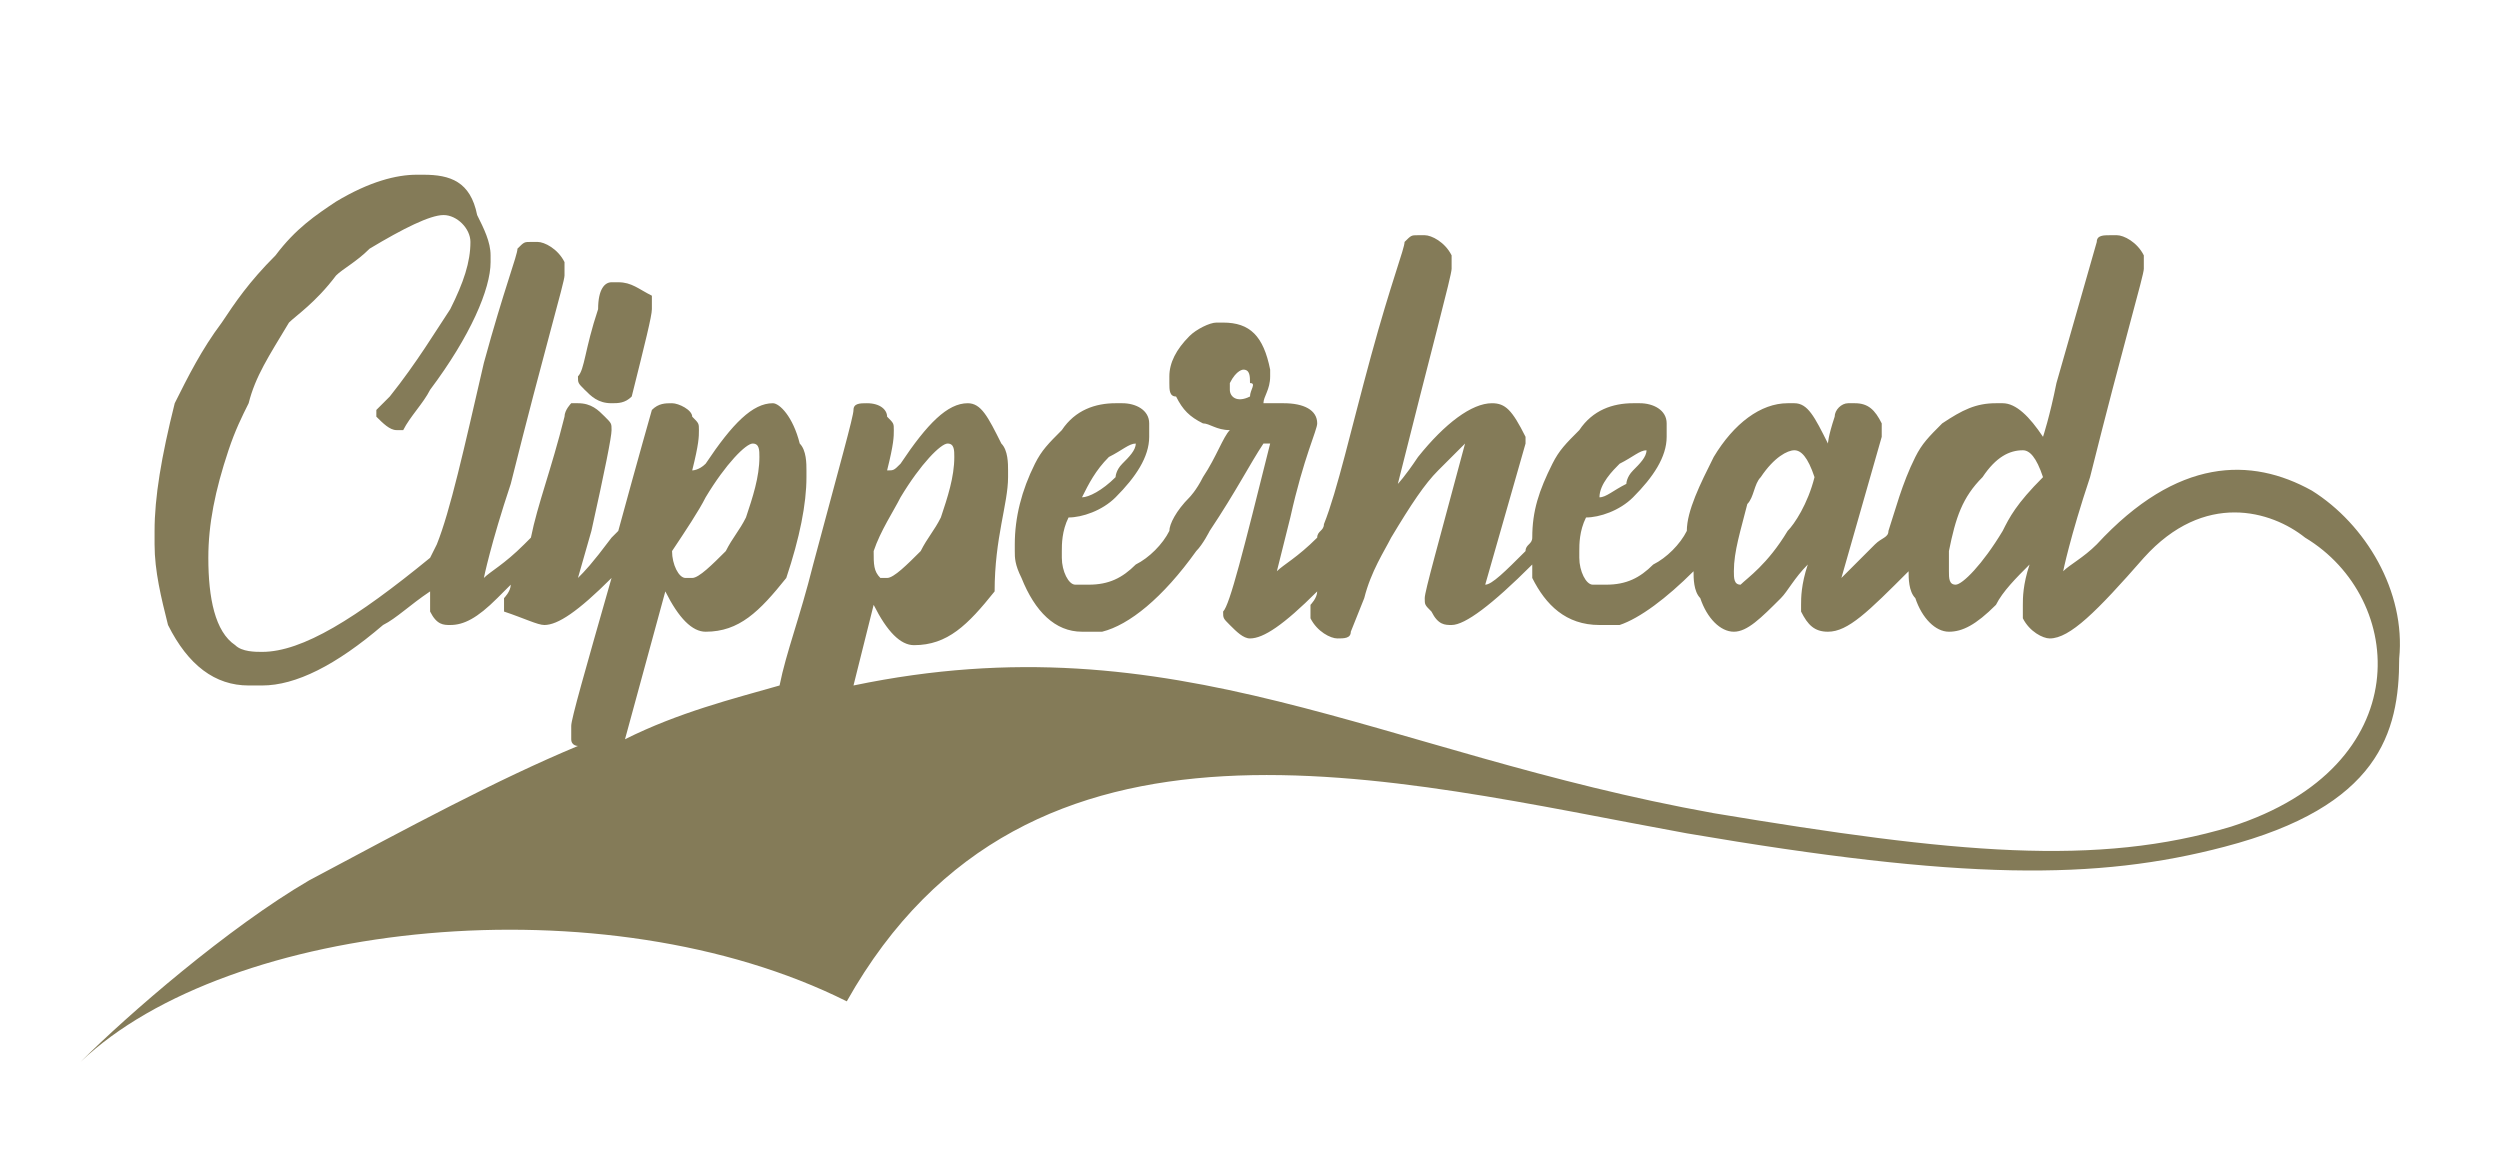<?xml version="1.0" encoding="utf-8"?>
<!-- Generator: Adobe Illustrator 28.3.0, SVG Export Plug-In . SVG Version: 6.00 Build 0)  -->
<svg version="1.1" id="Layer_1" xmlns="http://www.w3.org/2000/svg" xmlns:xlink="http://www.w3.org/1999/xlink" x="0px" y="0px"
	 viewBox="0 0 37.2 17.3" style="enable-background:new 0 0 37.2 17.3;" xml:space="preserve">
<style type="text/css">
	.st0{fill:#847B58;}
</style>
<g>
	<path class="st0" d="M9.1,6L9.1,6c0.1,0,0.2,0,0.3-0.1c0.2-0.8,0.3-1.2,0.3-1.3c0,0,0-0.1,0-0.2C9.5,4.3,9.4,4.2,9.2,4.2H9.2
		c0,0-0.1,0-0.1,0C9,4.2,8.9,4.3,8.9,4.6c-0.2,0.6-0.2,0.9-0.3,1c0,0.1,0,0.1,0.1,0.2C8.8,5.9,8.9,6,9.1,6z"/>
	<path class="st0" d="M34.4,7.3c-0.9-0.5-2-0.5-3.2,0.8c-0.2,0.2-0.4,0.3-0.5,0.4c0,0,0.1-0.5,0.4-1.4c0.5-2,0.8-3,0.8-3.1
		c0,0,0-0.1,0-0.2c-0.1-0.2-0.3-0.3-0.4-0.3h-0.1c-0.1,0-0.2,0-0.2,0.1l-0.6,2.1c-0.1,0.5-0.2,0.8-0.2,0.8C30.2,6.2,30,6,29.8,6
		h-0.1c-0.3,0-0.5,0.1-0.8,0.3c-0.2,0.2-0.3,0.3-0.4,0.5c-0.2,0.4-0.3,0.8-0.4,1.1c0,0.1-0.1,0.1-0.2,0.2c-0.2,0.2-0.4,0.4-0.5,0.5
		c0.4-1.4,0.6-2.1,0.6-2.1c0,0,0-0.1,0-0.2C27.9,6.1,27.8,6,27.6,6h-0.1c-0.1,0-0.2,0.1-0.2,0.2c-0.1,0.3-0.1,0.4-0.1,0.4
		c0,0,0,0,0,0C27,6.2,26.9,6,26.7,6h-0.1c-0.4,0-0.8,0.3-1.1,0.8c-0.2,0.4-0.4,0.8-0.4,1.1c0,0,0,0,0,0c-0.1,0.2-0.3,0.4-0.5,0.5
		c-0.2,0.2-0.4,0.3-0.7,0.3c-0.1,0-0.1,0-0.2,0c-0.1,0-0.2-0.2-0.2-0.4V8.2c0-0.1,0-0.3,0.1-0.5c0.2,0,0.5-0.1,0.7-0.3
		c0.3-0.3,0.5-0.6,0.5-0.9c0-0.1,0-0.2,0-0.2C24.8,6.1,24.6,6,24.4,6h-0.1c-0.3,0-0.6,0.1-0.8,0.4c-0.2,0.2-0.3,0.3-0.4,0.5
		c-0.2,0.4-0.3,0.7-0.3,1.1c0,0.1-0.1,0.1-0.1,0.2c-0.3,0.3-0.5,0.5-0.6,0.5h0c0.4-1.4,0.6-2.1,0.6-2.1c0,0,0-0.1,0-0.1
		C22.5,6.1,22.4,6,22.2,6c-0.3,0-0.7,0.3-1.1,0.8c-0.2,0.3-0.3,0.4-0.3,0.4c0.5-2,0.8-3.1,0.8-3.2v0c0,0,0-0.1,0-0.2
		c-0.1-0.2-0.3-0.3-0.4-0.3h-0.1c-0.1,0-0.1,0-0.2,0.1c0,0.1-0.2,0.6-0.5,1.7c-0.3,1.1-0.5,2-0.7,2.5c0,0.1-0.1,0.1-0.1,0.2
		c-0.3,0.3-0.5,0.4-0.6,0.5l0.2-0.8c0.2-0.9,0.4-1.3,0.4-1.4c0-0.2-0.2-0.3-0.5-0.3c-0.2,0-0.3,0-0.3,0c0-0.1,0.1-0.2,0.1-0.4l0-0.1
		c-0.1-0.5-0.3-0.7-0.7-0.7h-0.1c-0.1,0-0.3,0.1-0.4,0.2c-0.2,0.2-0.3,0.4-0.3,0.6v0.1c0,0.1,0,0.2,0.1,0.2c0.1,0.2,0.2,0.3,0.4,0.4
		c0.1,0,0.2,0.1,0.4,0.1h0c-0.1,0.1-0.2,0.4-0.4,0.7c-0.1,0.2-0.2,0.3-0.2,0.3c-0.2,0.2-0.3,0.4-0.3,0.5c-0.1,0.2-0.3,0.4-0.5,0.5
		c-0.2,0.2-0.4,0.3-0.7,0.3c-0.1,0-0.1,0-0.2,0c-0.1,0-0.2-0.2-0.2-0.4V8.2c0-0.1,0-0.3,0.1-0.5c0.2,0,0.5-0.1,0.7-0.3
		c0.3-0.3,0.5-0.6,0.5-0.9c0-0.1,0-0.2,0-0.2C17.1,6.1,16.9,6,16.7,6h-0.1c-0.3,0-0.6,0.1-0.8,0.4c-0.2,0.2-0.3,0.3-0.4,0.5
		c-0.2,0.4-0.3,0.8-0.3,1.2v0.1c0,0.1,0,0.2,0.1,0.4c0.2,0.5,0.5,0.8,0.9,0.8h0.1c0,0,0.1,0,0.2,0c0.4-0.1,0.9-0.5,1.4-1.2
		c0.1-0.1,0.2-0.3,0.2-0.3l0,0c0.4-0.6,0.6-1,0.8-1.3h0.1l0,0c-0.4,1.6-0.6,2.4-0.7,2.5v0c0,0.1,0,0.1,0.1,0.2
		c0.1,0.1,0.2,0.2,0.3,0.2h0c0.2,0,0.5-0.2,1-0.7c0,0.1-0.1,0.2-0.1,0.2v0c0,0,0,0.1,0,0.2c0.1,0.2,0.3,0.3,0.4,0.3h0
		c0.1,0,0.2,0,0.2-0.1l0.2-0.5c0.1-0.4,0.3-0.7,0.4-0.9C21,7.5,21.2,7.2,21.4,7c0.1-0.1,0.2-0.2,0.4-0.4h0c-0.4,1.5-0.6,2.2-0.6,2.3
		c0,0.1,0,0.1,0.1,0.2c0.1,0.2,0.2,0.2,0.3,0.2h0c0.2,0,0.6-0.3,1.2-0.9c0,0.1,0,0.1,0,0.2C23,9,23.3,9.3,23.8,9.3h0.1
		c0,0,0.1,0,0.2,0c0.3-0.1,0.7-0.4,1.1-0.8c0,0.1,0,0.3,0.1,0.4c0.1,0.3,0.3,0.5,0.5,0.5h0c0.2,0,0.4-0.2,0.7-0.5
		c0.1-0.1,0.2-0.3,0.4-0.5c-0.1,0.3-0.1,0.5-0.1,0.6v0c0,0,0,0.1,0,0.1c0.1,0.2,0.2,0.3,0.4,0.3c0.3,0,0.6-0.3,1.2-0.9
		c0,0.1,0,0.3,0.1,0.4c0.1,0.3,0.3,0.5,0.5,0.5h0c0.2,0,0.4-0.1,0.7-0.4c0.1-0.2,0.3-0.4,0.5-0.6c-0.1,0.3-0.1,0.5-0.1,0.6v0
		c0,0.1,0,0.1,0,0.2c0.1,0.2,0.3,0.3,0.4,0.3c0.3,0,0.7-0.4,1.4-1.2c0.9-1,1.9-0.7,2.4-0.3c1.5,0.9,1.7,3.4-1.1,4.3
		c-2,0.6-4.1,0.4-7.7-0.2c-5-0.9-8-2.9-12.8-1.9l0.3-1.2h0c0.2,0.4,0.4,0.6,0.6,0.6c0.5,0,0.8-0.3,1.2-0.8C14.8,8,15,7.5,15,7.1V7
		c0-0.1,0-0.3-0.1-0.4C14.7,6.2,14.6,6,14.4,6h0c-0.3,0-0.6,0.3-1,0.9C13.3,7,13.3,7,13.2,7c0.1-0.4,0.1-0.5,0.1-0.6v0
		c0-0.1,0-0.1-0.1-0.2C13.2,6.1,13.1,6,12.9,6h0c-0.1,0-0.2,0-0.2,0.1c0,0.1-0.2,0.8-0.6,2.3c-0.2,0.8-0.4,1.3-0.5,1.8
		c-0.7,0.2-1.5,0.4-2.3,0.8l0.6-2.2h0c0.2,0.4,0.4,0.6,0.6,0.6c0.5,0,0.8-0.3,1.2-0.8C11.9,8,12,7.5,12,7.1V7c0-0.1,0-0.3-0.1-0.4
		C11.8,6.2,11.6,6,11.5,6h0c-0.3,0-0.6,0.3-1,0.9C10.4,7,10.3,7,10.3,7c0.1-0.4,0.1-0.5,0.1-0.6v0c0-0.1,0-0.1-0.1-0.2
		C10.3,6.1,10.1,6,10,6h0C9.9,6,9.8,6,9.7,6.1c0,0-0.2,0.7-0.5,1.8c0,0-0.1,0.1-0.1,0.1C8.8,8.4,8.7,8.5,8.6,8.6l0.2-0.7
		C9,7,9.1,6.5,9.1,6.4c0-0.1,0-0.1-0.1-0.2C8.9,6.1,8.8,6,8.6,6h0C8.6,6,8.5,6,8.5,6c0,0-0.1,0.1-0.1,0.2C8.2,7,8,7.5,7.9,8
		c0,0-0.1,0.1-0.1,0.1C7.5,8.4,7.3,8.5,7.2,8.6c0,0,0.1-0.5,0.4-1.4c0.5-2,0.8-3,0.8-3.1c0,0,0-0.1,0-0.2C8.3,3.7,8.1,3.6,8,3.6H7.9
		c-0.1,0-0.1,0-0.2,0.1c0,0.1-0.2,0.6-0.5,1.7C6.9,6.7,6.7,7.6,6.5,8.1L6.4,8.3C5.3,9.2,4.5,9.7,3.9,9.7c-0.1,0-0.3,0-0.4-0.1
		C3.2,9.4,3.1,8.9,3.1,8.3v0c0-0.5,0.1-1,0.3-1.6c0.1-0.3,0.2-0.5,0.3-0.7C3.8,5.6,4,5.3,4.3,4.8C4.4,4.7,4.7,4.5,5,4.1
		C5.1,4,5.3,3.9,5.5,3.7c0.5-0.3,0.9-0.5,1.1-0.5C6.8,3.2,7,3.4,7,3.6c0,0.3-0.1,0.6-0.3,1C6.5,4.9,6.2,5.4,5.8,5.9
		C5.7,6,5.6,6.1,5.6,6.1l0,0.1c0.1,0.1,0.2,0.2,0.3,0.2h0c0,0,0.1,0,0.1,0C6.1,6.2,6.3,6,6.4,5.8c0.6-0.8,0.9-1.5,0.9-1.9V3.8
		c0-0.2-0.1-0.4-0.2-0.6C7,2.7,6.7,2.6,6.3,2.6H6.2C5.9,2.6,5.5,2.7,5,3C4.7,3.2,4.4,3.4,4.1,3.8c-0.4,0.4-0.6,0.7-0.8,1
		C3,5.2,2.8,5.6,2.6,6C2.4,6.8,2.3,7.4,2.3,7.9v0.2c0,0.4,0.1,0.8,0.2,1.2c0.3,0.6,0.7,0.9,1.2,0.9h0.1c0,0,0.1,0,0.1,0
		C4.4,10.2,5,9.9,5.7,9.3C5.9,9.2,6.1,9,6.4,8.8c0,0,0,0.1,0,0.1v0c0,0,0,0.1,0,0.2c0.1,0.2,0.2,0.2,0.3,0.2h0
		c0.2,0,0.4-0.1,0.7-0.4c0.1-0.1,0.2-0.2,0.2-0.2c0,0.1-0.1,0.2-0.1,0.2v0c0,0,0,0.1,0,0.2C7.8,9.2,8,9.3,8.1,9.3h0
		c0.2,0,0.5-0.2,1-0.7c-0.4,1.4-0.6,2.1-0.6,2.2v0c0,0,0,0.1,0,0.2c0,0.1,0.1,0.1,0.1,0.1c-1.2,0.5-2.5,1.2-4,2
		c-1.2,0.7-2.7,2-3.4,2.7c2.2-2.1,7.8-2.7,11.4-0.9c2.7-4.8,8.1-3.3,12.5-2.5c4.1,0.7,6.1,0.7,8,0.2c2.3-0.6,2.6-1.7,2.6-2.8
		C35.8,8.8,35.2,7.8,34.4,7.3z M23.8,7.4C23.8,7.2,24,7,24.1,6.9c0.2-0.1,0.3-0.2,0.4-0.2h0c0,0.1-0.1,0.2-0.2,0.3
		c-0.1,0.1-0.1,0.2-0.1,0.2C24,7.3,23.9,7.4,23.8,7.4L23.8,7.4L23.8,7.4z M16.1,7.4c0.1-0.2,0.2-0.4,0.4-0.6
		c0.2-0.1,0.3-0.2,0.4-0.2h0c0,0.1-0.1,0.2-0.2,0.3c-0.1,0.1-0.1,0.2-0.1,0.2C16.4,7.3,16.2,7.4,16.1,7.4L16.1,7.4L16.1,7.4z
		 M18.6,5.9C18.6,6,18.6,6,18.6,5.9L18.6,5.9c-0.2,0.1-0.3,0-0.3-0.1c0,0,0,0,0-0.1c0.1-0.2,0.2-0.2,0.2-0.2h0
		c0.1,0,0.1,0.1,0.1,0.2C18.7,5.7,18.6,5.8,18.6,5.9z M26.6,7.9c-0.3,0.5-0.6,0.7-0.7,0.8c-0.1,0-0.1-0.1-0.1-0.2v0
		c0-0.3,0.1-0.6,0.2-1c0.1-0.1,0.1-0.3,0.2-0.4c0.2-0.3,0.4-0.4,0.5-0.4h0c0.1,0,0.2,0.1,0.3,0.4C26.9,7.5,26.7,7.8,26.6,7.9z
		 M29.8,7.9c-0.3,0.5-0.6,0.8-0.7,0.8C29,8.7,29,8.6,29,8.5v0c0-0.1,0-0.2,0-0.3c0.1-0.5,0.2-0.8,0.5-1.1c0.2-0.3,0.4-0.4,0.6-0.4h0
		c0.1,0,0.2,0.1,0.3,0.4C30,7.5,29.9,7.7,29.8,7.9z M13.4,7.4c0.3-0.5,0.6-0.8,0.7-0.8c0.1,0,0.1,0.1,0.1,0.2v0
		c0,0.3-0.1,0.6-0.2,0.9c-0.1,0.2-0.2,0.3-0.3,0.5c-0.2,0.2-0.4,0.4-0.5,0.4c0,0-0.1,0-0.1,0c-0.1-0.1-0.1-0.2-0.1-0.4
		C13.1,7.9,13.3,7.6,13.4,7.4z M10.5,7.4c0.3-0.5,0.6-0.8,0.7-0.8c0.1,0,0.1,0.1,0.1,0.2v0c0,0.3-0.1,0.6-0.2,0.9
		c-0.1,0.2-0.2,0.3-0.3,0.5c-0.2,0.2-0.4,0.4-0.5,0.4c0,0-0.1,0-0.1,0C10.1,8.6,10,8.4,10,8.2C10.2,7.9,10.4,7.6,10.5,7.4z"/>
</g>
</svg>
